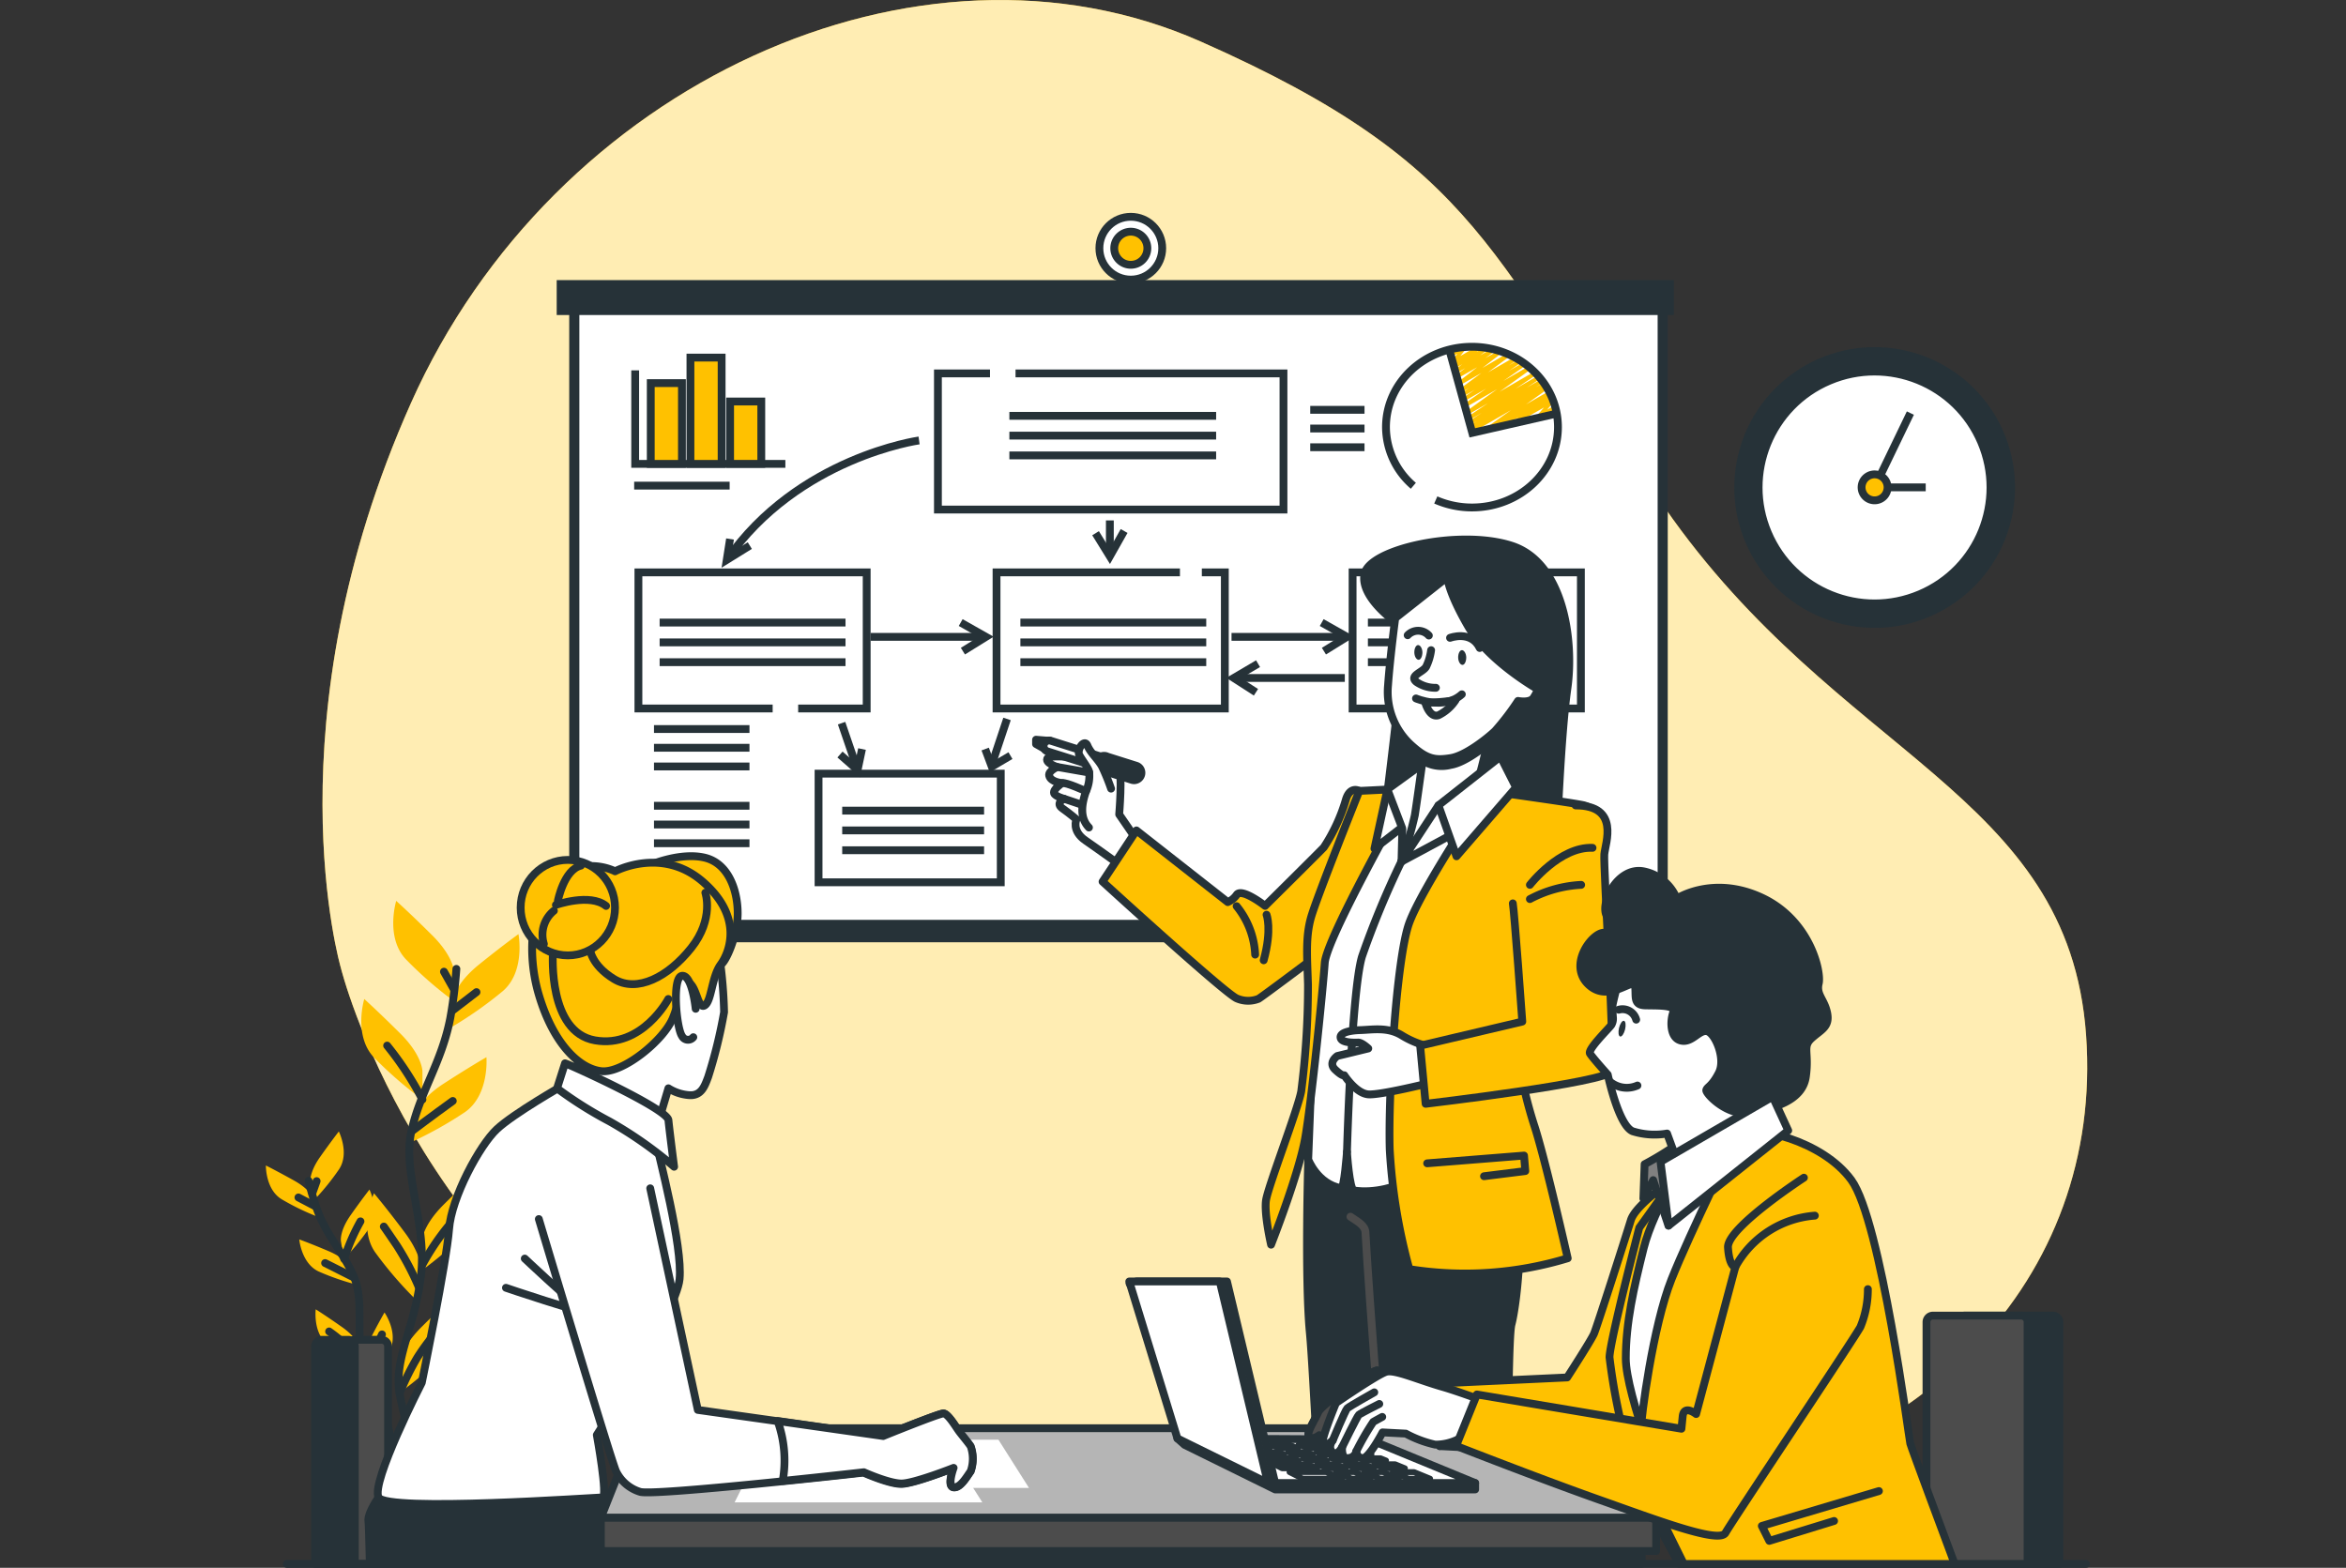 <svg xmlns="http://www.w3.org/2000/svg" width="300" height="200.5" viewBox="0 0 300 200.5">
  <rect x="0" y="0" width="300" height="200.5" fill="#333333" stroke="none"/>
  <g id="img-event-design" transform="translate(186.81 -25.455)">
    <g id="Group_3517" data-name="Group 3517" transform="translate(-161)">
      <g id="freepik--background-simple--inject-2" transform="translate(15.433 25.455)">
        <path id="Path_5837" data-name="Path 5837" d="M25.581,149.187s9.237,37.7,46.667,57.564,82.3,14.2,118.832,10.541,59.926-28.409,57.684-59.488-31.637-35.385-53.883-67.436S171.6,46.713,135.527,30.759,52.778,36.177,34.568,76.969,25.581,149.187,25.581,149.187Z" transform="translate(-23.246 -25.455)" fill="#ffc100"/>
        <path id="Path_5838" data-name="Path 5838" d="M25.581,149.187s9.237,37.7,46.667,57.564,82.3,14.2,118.832,10.541,59.926-28.409,57.684-59.488-31.637-35.385-53.883-67.436S171.6,46.713,135.527,30.759,52.778,36.177,34.568,76.969,25.581,149.187,25.581,149.187Z" transform="translate(-23.246 -25.455)" fill="#fff" opacity="0.7"/>
      </g>
      <g id="freepik--Board--inject-2" transform="translate(45.379 53.179)">
        <rect id="Rectangle_1447" data-name="Rectangle 1447" width="140.476" height="83.254" transform="translate(1.602 9.521)" fill="#263238"/>
        <rect id="Rectangle_1448" data-name="Rectangle 1448" width="138.889" height="78.52" transform="translate(2.396 11.888)" fill="#fff" stroke="#263238" stroke-linecap="round" stroke-linejoin="round" stroke-width="1"/>
        <rect id="Rectangle_1449" data-name="Rectangle 1449" width="142.867" height="4.465" transform="translate(0 8.097)" fill="#263238"/>
        <circle id="Ellipse_102" data-name="Ellipse 102" cx="4.017" cy="4.017" r="4.017" transform="translate(69.399)" fill="#fff" stroke="#263238" stroke-linecap="round" stroke-linejoin="round" stroke-width="1"/>
        <path id="Path_5839" data-name="Path 5839" d="M237.924,89.152a2.117,2.117,0,1,1-2.117-2.112A2.117,2.117,0,0,1,237.924,89.152Z" transform="translate(-162.391 -85.135)" fill="#ffc100" stroke="#263238" stroke-miterlimit="10" stroke-width="1"/>
      </g>
      <g id="freepik--Graphics--inject-2" transform="translate(55.285 69.626)">
        <path id="Path_5840" data-name="Path 5840" d="M124.376,195.006H107.21V177.6H136.4v17.406h-8.761" transform="translate(-106.666 -148.574)" fill="none" stroke="#263238" stroke-miterlimit="10" stroke-width="1"/>
        <rect id="Rectangle_1450" data-name="Rectangle 1450" width="23.3" height="13.894" transform="translate(23.579 54.765)" fill="none" stroke="#263238" stroke-miterlimit="10" stroke-width="1"/>
        <path id="Path_5841" data-name="Path 5841" d="M228.654,177.6h2.94v17.406H202.4V177.6h23.454" transform="translate(-156.061 -148.574)" fill="none" stroke="#263238" stroke-miterlimit="10" stroke-width="1"/>
        <path id="Path_5842" data-name="Path 5842" d="M196.745,124.71h34.264v17.411H186.82V124.71h6.658" transform="translate(-147.976 -121.129)" fill="none" stroke="#263238" stroke-miterlimit="10" stroke-width="1"/>
        <rect id="Rectangle_1451" data-name="Rectangle 1451" width="29.193" height="17.406" transform="translate(91.871 29.026)" fill="none" stroke="#263238" stroke-miterlimit="10" stroke-width="1"/>
        <path id="Path_5843" data-name="Path 5843" d="M155.284,142.53s-15.491,2.151-24.594,15.275" transform="translate(-118.85 -130.376)" fill="none" stroke="#263238" stroke-miterlimit="10" stroke-width="1"/>
        <line id="Line_142" data-name="Line 142" x2="2.049" y2="5.985" transform="translate(26.523 48.308)" fill="none" stroke="#263238" stroke-miterlimit="10" stroke-width="1"/>
        <line id="Line_143" data-name="Line 143" x1="1.876" y2="5.624" transform="translate(45.805 47.769)" fill="none" stroke="#263238" stroke-miterlimit="10" stroke-width="1"/>
        <path id="Path_5844" data-name="Path 5844" d="M160.79,225.262l2.252,1.973.563-2.675" transform="translate(-134.469 -172.942)" fill="none" stroke="#263238" stroke-miterlimit="10" stroke-width="1"/>
        <path id="Path_5845" data-name="Path 5845" d="M199.38,224.56l.842,2.252,2.391-1.41" transform="translate(-154.493 -172.942)" fill="none" stroke="#263238" stroke-miterlimit="10" stroke-width="1"/>
        <path id="Path_5846" data-name="Path 5846" d="M131.109,168.73l-.419,2.67,2.949-1.828" transform="translate(-118.85 -143.972)" fill="none" stroke="#263238" stroke-miterlimit="10" stroke-width="1"/>
        <line id="Line_144" data-name="Line 144" x2="14.625" transform="translate(76.389 37.272)" fill="none" stroke="#263238" stroke-miterlimit="10" stroke-width="1"/>
        <path id="Path_5847" data-name="Path 5847" d="M288.83,190.94l3.238,1.828-2.954,1.828" transform="translate(-200.909 -155.496)" fill="none" stroke="#263238" stroke-miterlimit="10" stroke-width="1"/>
        <line id="Line_145" data-name="Line 145" x2="14.625" transform="translate(30.223 37.272)" fill="none" stroke="#263238" stroke-miterlimit="10" stroke-width="1"/>
        <path id="Path_5848" data-name="Path 5848" d="M192.87,190.94l3.233,1.828-2.949,1.828" transform="translate(-151.115 -155.496)" fill="none" stroke="#263238" stroke-miterlimit="10" stroke-width="1"/>
        <line id="Line_146" data-name="Line 146" y2="4.45" transform="translate(60.83 22.382)" fill="none" stroke="#263238" stroke-miterlimit="10" stroke-width="1"/>
        <path id="Path_5849" data-name="Path 5849" d="M232.372,166.6l-1.828,3.238-1.823-2.954" transform="translate(-169.718 -142.866)" fill="none" stroke="#263238" stroke-miterlimit="10" stroke-width="1"/>
        <line id="Line_147" data-name="Line 147" x1="14.067" transform="translate(76.808 42.53)" fill="none" stroke="#263238" stroke-miterlimit="10" stroke-width="1"/>
        <path id="Path_5850" data-name="Path 5850" d="M268.558,201.87,265.45,203.7l2.839,1.828" transform="translate(-188.777 -161.168)" fill="none" stroke="#263238" stroke-miterlimit="10" stroke-width="1"/>
        <line id="Line_148" data-name="Line 148" x2="26.441" transform="translate(47.98 9.007)" fill="none" stroke="#263238" stroke-miterlimit="10" stroke-width="1"/>
        <line id="Line_149" data-name="Line 149" x2="26.441" transform="translate(47.98 11.538)" fill="none" stroke="#263238" stroke-miterlimit="10" stroke-width="1"/>
        <line id="Line_150" data-name="Line 150" x2="26.441" transform="translate(47.98 14.068)" fill="none" stroke="#263238" stroke-miterlimit="10" stroke-width="1"/>
        <line id="Line_151" data-name="Line 151" x2="23.771" transform="translate(3.257 35.444)" fill="none" stroke="#263238" stroke-miterlimit="10" stroke-width="1"/>
        <line id="Line_152" data-name="Line 152" x2="23.771" transform="translate(3.257 37.979)" fill="none" stroke="#263238" stroke-miterlimit="10" stroke-width="1"/>
        <line id="Line_153" data-name="Line 153" x2="23.771" transform="translate(3.257 40.51)" fill="none" stroke="#263238" stroke-miterlimit="10" stroke-width="1"/>
        <line id="Line_154" data-name="Line 154" x2="23.766" transform="translate(49.39 35.444)" fill="none" stroke="#263238" stroke-miterlimit="10" stroke-width="1"/>
        <line id="Line_155" data-name="Line 155" x2="23.766" transform="translate(49.39 37.979)" fill="none" stroke="#263238" stroke-miterlimit="10" stroke-width="1"/>
        <line id="Line_156" data-name="Line 156" x2="23.766" transform="translate(49.39 40.51)" fill="none" stroke="#263238" stroke-miterlimit="10" stroke-width="1"/>
        <line id="Line_157" data-name="Line 157" x2="23.766" transform="translate(93.829 35.444)" fill="none" stroke="#263238" stroke-miterlimit="10" stroke-width="1"/>
        <line id="Line_158" data-name="Line 158" x2="23.766" transform="translate(93.829 37.979)" fill="none" stroke="#263238" stroke-miterlimit="10" stroke-width="1"/>
        <line id="Line_159" data-name="Line 159" x2="23.766" transform="translate(93.829 40.51)" fill="none" stroke="#263238" stroke-miterlimit="10" stroke-width="1"/>
        <line id="Line_160" data-name="Line 160" x2="18.142" transform="translate(26.605 59.494)" fill="none" stroke="#263238" stroke-miterlimit="10" stroke-width="1"/>
        <line id="Line_161" data-name="Line 161" x2="18.142" transform="translate(26.605 62.024)" fill="none" stroke="#263238" stroke-miterlimit="10" stroke-width="1"/>
        <line id="Line_162" data-name="Line 162" x2="18.142" transform="translate(26.605 64.56)" fill="none" stroke="#263238" stroke-miterlimit="10" stroke-width="1"/>
        <path id="Path_5851" data-name="Path 5851" d="M325.377,128.483a.241.241,0,0,1-.125-.443l.183-.115-.067.038a.241.241,0,0,1-.245-.409l.962-.611-.842.481a.241.241,0,0,1-.25-.409l1.722-1.126-1.631.962a.241.241,0,0,1-.322-.082.245.245,0,0,1,.072-.327l2.685-1.794-2.617,1.506a.236.236,0,0,1-.318-.077.231.231,0,0,1,.063-.322l4.027-2.887-4.022,2.324a.241.241,0,0,1-.322-.082.236.236,0,0,1,.067-.322l2.887-2-2.838,1.641a.241.241,0,0,1-.318-.072.236.236,0,0,1,.067-.322l1.636-1.1-1.544.89a.241.241,0,0,1-.322-.082.236.236,0,0,1,.072-.322l1.054-.712-.962.553a.241.241,0,0,1-.26-.4l2.814-2.083-2.786,1.607a.241.241,0,0,1-.265-.4l2.492-1.924-2.478,1.41a.245.245,0,0,1-.322-.077.236.236,0,0,1,.063-.322l1.217-.9-1.126.654a.245.245,0,0,1-.322-.077.241.241,0,0,1,.058-.322l1-.755-.9.52a.236.236,0,0,1-.318-.077.241.241,0,0,1,.048-.322l.481-.39-.385.221a.236.236,0,0,1-.3-.048.245.245,0,0,1,0-.3l.76-.962-.693.4a.241.241,0,0,1-.265,0,.245.245,0,0,1-.091-.245l.072-.293a.26.26,0,0,1-.2-.12.245.245,0,0,1,.091-.327l.346-.2a.241.241,0,0,1,.351.265l-.063.245,1.27-.731a.241.241,0,0,1,.308.356l-.755.962,2.276-1.313a.245.245,0,0,1,.317.072.241.241,0,0,1-.053.322l-.481.395,1.2-.7a.241.241,0,0,1,.265.4l-1,.755,1.641-.962a.245.245,0,0,1,.322.077.241.241,0,0,1-.058.322l-1.222.9,1.833-1.058a.238.238,0,0,1,.265.395l-2.492,1.924,3.286-1.924a.245.245,0,0,1,.322.077.241.241,0,0,1-.058.322l-2.819,2.083,3.474-2a.239.239,0,0,1,.255.4l-1.058.707,1.366-.789a.241.241,0,0,1,.255.4l-1.631,1.1,1.924-1.116a.241.241,0,0,1,.255.4l-2.887,2,3.281-1.9a.241.241,0,0,1,.255.4l-4.027,2.887,4.484-2.593a.241.241,0,0,1,.322.082.231.231,0,0,1-.067.322l-2.689,1.8,2.92-1.689a.241.241,0,0,1,.25.409l-1.722,1.126,1.843-1.063a.236.236,0,0,1,.322.082.231.231,0,0,1-.072.322l-.962.616,1-.577a.236.236,0,0,1,.322.082.245.245,0,0,1-.072.327l-.183.115.207-.12a.241.241,0,0,1,.255.4l-2.771,1.972,2.887-1.669a.236.236,0,0,1,.322.077.241.241,0,0,1-.067.327l-.063.038h0a.241.241,0,0,1,.26.4l-.539.38.51-.289a.236.236,0,0,1,.3.361l-.914,1.054.885-.51a.231.231,0,0,1,.274.029.241.241,0,0,1,.067.269l-.1.226a.241.241,0,0,1,.149.447l-.51.293a.236.236,0,0,1-.337-.3l.082-.2-1.515.876a.241.241,0,0,1-.3-.366l.914-1.054-3.507,2.011a.241.241,0,0,1-.318-.077.231.231,0,0,1,.063-.322l.539-.385-2,1.15a.241.241,0,0,1-.322-.082.236.236,0,0,1,.072-.322l.058-.043-1.333.77a.236.236,0,0,1-.317-.077.231.231,0,0,1,.063-.322l2.786-1.958-4.96,2.863A.216.216,0,0,1,325.377,128.483Z" transform="translate(-218.323 -117.268)" fill="#ffc100"/>
        <path id="Path_5852" data-name="Path 5852" d="M309.412,135.412a9.949,9.949,0,0,1-3.5-7.5c0-5.677,4.922-10.276,10.993-10.276s11,4.6,11,10.276-4.922,10.276-11,10.276a11.582,11.582,0,0,1-4.625-.963" transform="translate(-209.772 -117.461)" fill="none" stroke="#263238" stroke-miterlimit="10" stroke-width="1"/>
        <line id="Line_163" data-name="Line 163" x2="6.942" transform="translate(86.454 8.238)" fill="none" stroke="#263238" stroke-miterlimit="10" stroke-width="1"/>
        <line id="Line_164" data-name="Line 164" x2="6.942" transform="translate(86.454 10.629)" fill="none" stroke="#263238" stroke-miterlimit="10" stroke-width="1"/>
        <line id="Line_165" data-name="Line 165" x2="6.942" transform="translate(86.454 13.024)" fill="none" stroke="#263238" stroke-miterlimit="10" stroke-width="1"/>
        <line id="Line_166" data-name="Line 166" x2="12.21" transform="translate(2.535 49.059)" fill="none" stroke="#263238" stroke-miterlimit="10" stroke-width="1"/>
        <line id="Line_167" data-name="Line 167" x2="12.21" transform="translate(2.535 51.455)" fill="none" stroke="#263238" stroke-miterlimit="10" stroke-width="1"/>
        <line id="Line_168" data-name="Line 168" x2="12.21" transform="translate(0 17.932)" fill="none" stroke="#263238" stroke-miterlimit="10" stroke-width="1"/>
        <line id="Line_169" data-name="Line 169" x2="12.21" transform="translate(2.535 53.846)" fill="none" stroke="#263238" stroke-miterlimit="10" stroke-width="1"/>
        <line id="Line_170" data-name="Line 170" x2="12.21" transform="translate(2.535 58.873)" fill="none" stroke="#263238" stroke-miterlimit="10" stroke-width="1"/>
        <line id="Line_171" data-name="Line 171" x2="12.21" transform="translate(2.535 61.269)" fill="none" stroke="#263238" stroke-miterlimit="10" stroke-width="1"/>
        <line id="Line_172" data-name="Line 172" x2="12.21" transform="translate(2.535 63.665)" fill="none" stroke="#263238" stroke-miterlimit="10" stroke-width="1"/>
        <path id="Path_5853" data-name="Path 5853" d="M322.68,118.18l2.968,10.743,10.858-2.478" transform="translate(-218.474 -117.741)" fill="none" stroke="#263238" stroke-miterlimit="10" stroke-width="1"/>
        <path id="Path_5854" data-name="Path 5854" d="M106.35,123.9v11.96h19.205" transform="translate(-106.22 -120.709)" fill="none" stroke="#263238" stroke-miterlimit="10" stroke-width="1"/>
        <rect id="Rectangle_1452" data-name="Rectangle 1452" width="3.988" height="10.329" transform="translate(2.122 4.822)" fill="#ffc100" stroke="#263238" stroke-miterlimit="10" stroke-width="1"/>
        <rect id="Rectangle_1453" data-name="Rectangle 1453" width="3.988" height="7.972" transform="translate(12.268 7.174)" fill="#ffc100" stroke="#263238" stroke-miterlimit="10" stroke-width="1"/>
        <rect id="Rectangle_1454" data-name="Rectangle 1454" width="3.988" height="13.591" transform="translate(7.197 1.56)" fill="#ffc100" stroke="#263238" stroke-miterlimit="10" stroke-width="1"/>
      </g>
      <g id="freepik--Plants--inject-2" transform="translate(8.19 140.662)">
        <path id="Path_5855" data-name="Path 5855" d="M49.859,274.152s0-2.011-2.814-4.811-4.623-4.421-4.623-4.421-1.41,4.623,1.208,7.438a49.361,49.361,0,0,0,6.23,5.427Z" transform="translate(-25.756 -264.92)" fill="#ffc100"/>
        <path id="Path_5856" data-name="Path 5856" d="M41.368,300.242s0-2.011-2.814-4.811S33.93,291,33.93,291s-1.41,4.623,1.2,7.438a49.6,49.6,0,0,0,6.254,5.427Z" transform="translate(-21.349 -278.453)" fill="#ffc100"/>
        <path id="Path_5857" data-name="Path 5857" d="M57.51,282.16s.216-2,3.31-4.5,5.066-3.907,5.066-3.907.914,4.744-1.982,7.269a49.857,49.857,0,0,1-6.774,4.739Z" transform="translate(-33.585 -269.502)" fill="#ffc100"/>
        <path id="Path_5858" data-name="Path 5858" d="M46.866,313.966s.419-1.963,3.762-4.128,5.446-3.368,5.446-3.368.409,4.811-2.737,7.019a49.69,49.69,0,0,1-7.216,4Z" transform="translate(-27.872 -286.48)" fill="#ffc100"/>
        <path id="Path_5859" data-name="Path 5859" d="M49.569,345.7s0-2.011,2.819-4.811,4.623-4.421,4.623-4.421,1.4,4.623-1.208,7.438a49.232,49.232,0,0,1-6.254,5.427Z" transform="translate(-29.652 -302.047)" fill="#ffc100"/>
        <path id="Path_5860" data-name="Path 5860" d="M42.033,352.849s.284-1.987-2.1-5.177-3.95-5.032-3.95-5.032-2.049,4.378.14,7.534a49.323,49.323,0,0,0,5.4,6.254Z" transform="translate(-22.159 -305.249)" fill="#ffc100"/>
        <path id="Path_5861" data-name="Path 5861" d="M43.7,378.217s0-2.011,2.814-4.811,4.623-4.426,4.623-4.426,1.41,4.623-1.208,7.438a49.161,49.161,0,0,1-6.254,5.432Z" transform="translate(-26.606 -318.917)" fill="#ffc100"/>
        <path id="Path_5862" data-name="Path 5862" d="M47.569,398.534s-.505-1.948,1.5-5.383,3.368-5.451,3.368-5.451,2.531,4.118.717,7.505a49.933,49.933,0,0,1-4.657,6.832Z" transform="translate(-28.594 -328.631)" fill="#ffc100"/>
        <path id="Path_5863" data-name="Path 5863" d="M50.848,283a57.391,57.391,0,0,1-.77,6.254c-1.111,5.773-3.9,9.458-5.008,14.649s2.083,11.883,1.227,18.551-3.449,10.382-2.709,14.832,4.638,16.5,4.638,16.5" transform="translate(-26.49 -274.302)" fill="none" stroke="#263238" stroke-linecap="round" stroke-linejoin="round" stroke-width="1"/>
        <line id="Line_173" data-name="Line 173" y1="2.329" x2="3.031" transform="translate(23.901 11.667)" fill="none" stroke="#263238" stroke-linecap="round" stroke-linejoin="round" stroke-width="1"/>
        <line id="Line_174" data-name="Line 174" x1="1.27" y1="2.256" transform="translate(22.771 9.054)" fill="none" stroke="#263238" stroke-linecap="round" stroke-linejoin="round" stroke-width="1"/>
        <path id="Path_5864" data-name="Path 5864" d="M47.16,321.9s2.54-1.924,5.153-3.805" transform="translate(-28.411 -292.51)" fill="none" stroke="#263238" stroke-linecap="round" stroke-linejoin="round" stroke-width="1"/>
        <path id="Path_5865" data-name="Path 5865" d="M44.933,310.289a40.636,40.636,0,0,0-4.513-6.9" transform="translate(-24.914 -284.882)" fill="none" stroke="#263238" stroke-linecap="round" stroke-linejoin="round" stroke-width="1"/>
        <path id="Path_5866" data-name="Path 5866" d="M49.8,353.769a31.5,31.5,0,0,1,5.432-7.269" transform="translate(-29.781 -307.252)" fill="none" stroke="#263238" stroke-linecap="round" stroke-linejoin="round" stroke-width="1"/>
        <path id="Path_5867" data-name="Path 5867" d="M43.985,359.178a35.635,35.635,0,0,0-2.752-5.22c-1.482-2.184-1.693-2.468-1.693-2.468" transform="translate(-24.457 -309.841)" fill="none" stroke="#263238" stroke-linecap="round" stroke-linejoin="round" stroke-width="1"/>
        <path id="Path_5868" data-name="Path 5868" d="M43.73,386.686a33.76,33.76,0,0,1,2.285-4.628,29.583,29.583,0,0,1,2.964-3.878" transform="translate(-26.632 -323.691)" fill="none" stroke="#263238" stroke-linecap="round" stroke-linejoin="round" stroke-width="1"/>
        <path id="Path_5869" data-name="Path 5869" d="M49.5,406.468a8.616,8.616,0,0,1,.76-4.455c1.058-2.045,2.256-4.729,2.752-5.773" transform="translate(-29.603 -333.062)" fill="none" stroke="#263238" stroke-linecap="round" stroke-linejoin="round" stroke-width="1"/>
        <path id="Path_5870" data-name="Path 5870" d="M19.987,332.815s-.221-1.26,1.241-3.329,2.405-3.276,2.405-3.276,1.386,2.747.048,4.811a31.268,31.268,0,0,1-3.32,4.08Z" transform="translate(-14.305 -296.723)" fill="#ffc100"/>
        <path id="Path_5871" data-name="Path 5871" d="M28.127,348.266s-.221-1.26,1.241-3.334,2.406-3.271,2.406-3.271,1.381,2.747.048,4.811a31.513,31.513,0,0,1-3.32,4.085Z" transform="translate(-18.529 -304.74)" fill="#ffc100"/>
        <path id="Path_5872" data-name="Path 5872" d="M14.353,339.638s-.351-1.232-2.564-2.463-3.6-1.924-3.6-1.924-.058,3.079,2.035,4.33a31.129,31.129,0,0,0,4.748,2.285Z" transform="translate(-8.19 -301.414)" fill="#ffc100"/>
        <path id="Path_5873" data-name="Path 5873" d="M23.651,358.6s-.481-1.184-2.81-2.179-3.781-1.511-3.781-1.511.269,3.065,2.482,4.1a31.88,31.88,0,0,0,4.97,1.713Z" transform="translate(-12.792 -311.616)" fill="#ffc100"/>
        <path id="Path_5874" data-name="Path 5874" d="M27.064,378.484s-.216-1.26-2.29-2.723-3.368-2.271-3.368-2.271-.385,3.055,1.564,4.537a31.385,31.385,0,0,0,4.479,2.728Z" transform="translate(-15.032 -321.257)" fill="#ffc100"/>
        <path id="Path_5875" data-name="Path 5875" d="M34.08,381.388s-.394-1.217.755-3.474,1.924-3.584,1.924-3.584,1.761,2.521.731,4.739a31,31,0,0,1-2.7,4.508Z" transform="translate(-21.59 -321.693)" fill="#ffc100"/>
        <path id="Path_5876" data-name="Path 5876" d="M41.215,404.417s.149-1.27,2.131-2.848,3.247-2.458,3.247-2.458.553,3.026-1.3,4.614a31.4,31.4,0,0,1-4.33,2.983Z" transform="translate(-25.194 -334.551)" fill="#ffc100"/>
        <path id="Path_5877" data-name="Path 5877" d="M34.275,398.249s-.2-1.26-2.29-2.7-3.368-2.276-3.368-2.276-.38,3.055,1.568,4.537a31.465,31.465,0,0,0,4.493,2.728Z" transform="translate(-18.774 -331.521)" fill="#ffc100"/>
        <path id="Path_5878" data-name="Path 5878" d="M35.353,411.109s.111-1.275-1.525-3.214-2.694-3.055-2.694-3.055-1.14,2.858.366,4.782a31.3,31.3,0,0,0,3.685,3.781Z" transform="translate(-19.881 -337.525)" fill="#ffc100"/>
        <path id="Path_5879" data-name="Path 5879" d="M19.53,339.33a36.888,36.888,0,0,0,1.159,3.849c1.323,3.488,3.469,5.509,4.734,8.66s0,7.7,1.241,11.768,3.291,6.134,3.31,9.006-1.116,10.82-1.116,10.82" transform="translate(-14.074 -303.531)" fill="none" stroke="#263238" stroke-linecap="round" stroke-linejoin="round" stroke-width="1"/>
        <line id="Line_175" data-name="Line 175" x1="2.155" y1="1.131" transform="translate(4.162 37.925)" fill="none" stroke="#263238" stroke-linecap="round" stroke-linejoin="round" stroke-width="1"/>
        <line id="Line_176" data-name="Line 176" y1="1.554" x2="0.553" transform="translate(5.937 35.837)" fill="none" stroke="#263238" stroke-linecap="round" stroke-linejoin="round" stroke-width="1"/>
        <path id="Path_5880" data-name="Path 5880" d="M27.572,363.023s-1.8-.919-3.642-1.833" transform="translate(-16.357 -314.875)" fill="none" stroke="#263238" stroke-linecap="round" stroke-linejoin="round" stroke-width="1"/>
        <path id="Path_5881" data-name="Path 5881" d="M29,354.921a25.672,25.672,0,0,1,2.083-4.811" transform="translate(-18.988 -309.125)" fill="none" stroke="#263238" stroke-linecap="round" stroke-linejoin="round" stroke-width="1"/>
        <path id="Path_5882" data-name="Path 5882" d="M29.2,383.339A20.162,20.162,0,0,0,25,379.37" transform="translate(-16.913 -324.308)" fill="none" stroke="#263238" stroke-linecap="round" stroke-linejoin="round" stroke-width="1"/>
        <path id="Path_5883" data-name="Path 5883" d="M35,385.467a22.722,22.722,0,0,1,1.155-3.575c.693-1.53.794-1.732.794-1.732" transform="translate(-22.102 -324.718)" fill="none" stroke="#263238" stroke-linecap="round" stroke-linejoin="round" stroke-width="1"/>
        <path id="Path_5884" data-name="Path 5884" d="M41,408.973a19.117,19.117,0,0,1,2.319-2.405,12.41,12.41,0,0,0,1.53-1.328" transform="translate(-25.215 -337.732)" fill="none" stroke="#263238" stroke-linecap="round" stroke-linejoin="round" stroke-width="1"/>
        <path id="Path_5885" data-name="Path 5885" d="M36.7,403.3a21.618,21.618,0,0,0-1.924-2.656,18.973,18.973,0,0,0-2.28-2.112" transform="translate(-20.804 -334.25)" fill="none" stroke="#263238" stroke-linecap="round" stroke-linejoin="round" stroke-width="1"/>
        <path id="Path_5886" data-name="Path 5886" d="M36.425,416.123a5.508,5.508,0,0,0-.962-2.713c-.885-1.164-1.924-2.718-2.353-3.329" transform="translate(-21.121 -340.244)" fill="none" stroke="#263238" stroke-linecap="round" stroke-linejoin="round" stroke-width="1"/>
      </g>
      <g id="freepik--Clock--inject-2" transform="translate(192.971 66.852)">
        <circle id="Ellipse_103" data-name="Ellipse 103" cx="17.449" cy="17.449" r="17.449" transform="translate(0 33.993) rotate(-76.92)" fill="#263238" stroke="#263238" stroke-miterlimit="10" stroke-width="1"/>
        <circle id="Ellipse_104" data-name="Ellipse 104" cx="14.823" cy="14.823" r="14.823" transform="translate(1.503 13.075) rotate(-22.95)" fill="#fff" stroke="#263238" stroke-miterlimit="10" stroke-width="1"/>
        <path id="Path_5887" data-name="Path 5887" d="M440.36,135.26l-4.58,9.5h6.543" transform="translate(-414.848 -123.83)" fill="none" stroke="#263238" stroke-miterlimit="10" stroke-width="1"/>
        <path id="Path_5888" data-name="Path 5888" d="M435.649,153.21a1.66,1.66,0,1,1-.488-1.175A1.665,1.665,0,0,1,435.649,153.21Z" transform="translate(-413.053 -132.283)" fill="#ffc100" stroke="#263238" stroke-miterlimit="10" stroke-width="1"/>
      </g>
      <g id="freepik--characters-3--inject-2" transform="translate(106.676 94.449)">
        <path id="Path_5889" data-name="Path 5889" d="M227.29,237.206l-2.242-3.262s.443-5.244-.058-6.062-8.6-1.766-9.083-1.159,1.222,1.155,1.222,1.155-1.155.51-1.034,1.092c.178.856,1.655.962,1.655.962s-1.174.784-1.03,1.294c.115.4,1.289.722,1.289.722s-1.188.539-.216,1.227,1.794,1.4,1.794,1.4-.674,1.443,1.15,2.7,4.975,3.541,4.975,3.541Z" transform="translate(-214.416 -198.787)" fill="#fff" stroke="#263238" stroke-linecap="round" stroke-linejoin="round" stroke-width="1"/>
        <path id="Path_5890" data-name="Path 5890" d="M214.695,222.229l-1.794-.149v.553l1.443.813A7.4,7.4,0,0,1,214.695,222.229Z" transform="translate(-212.9 -196.477)" fill="#263238" stroke="#263238" stroke-linecap="round" stroke-linejoin="round" stroke-width="1"/>
        <path id="Path_5891" data-name="Path 5891" d="M222.787,225.971a.668.668,0,0,1-.236-.034l-7.12-2.247a.712.712,0,1,1,.428-1.357l7.12,2.247a.712.712,0,0,1-.192,1.39Z" transform="translate(-213.939 -196.587)" fill="#fff" stroke="#263238" stroke-linecap="round" stroke-linejoin="round" stroke-width="1"/>
        <path id="Path_5892" data-name="Path 5892" d="M233.8,229.482a1.04,1.04,0,0,1-.318-.048l-3.676-1.159a.962.962,0,1,1,.573-1.809l3.676,1.159a.951.951,0,0,1-.255,1.857Z" transform="translate(-221.242 -198.698)" fill="#263238" stroke="#263238" stroke-linecap="round" stroke-linejoin="round" stroke-width="1"/>
        <path id="Path_5893" data-name="Path 5893" d="M228.382,228.824A26.865,26.865,0,0,0,227.227,226c-.505-.933-1.477-1.737-1.862-2.675s-1.414.515-1.034,1.217,1.241,1.746,1.256,2.223a4.744,4.744,0,0,1-.409,2.405c-.548,1.578-.852,3.368.375,4.628" transform="translate(-218.788 -196.967)" fill="#fff" stroke="#263238" stroke-linecap="round" stroke-linejoin="round" stroke-width="1"/>
        <line id="Line_177" data-name="Line 177" x2="4.065" y2="0.712" transform="translate(2.733 29.091)" fill="none" stroke="#263238" stroke-linecap="round" stroke-linejoin="round" stroke-width="1"/>
        <path id="Path_5894" data-name="Path 5894" d="M219.87,233.6c.481-.135,3.036,1.039,3.036,1.039" transform="translate(-216.517 -202.449)" fill="none" stroke="#263238" stroke-linecap="round" stroke-linejoin="round" stroke-width="1"/>
        <line id="Line_178" data-name="Line 178" x2="2.112" y2="0.707" transform="translate(3.613 33.166)" fill="none" stroke="#263238" stroke-linecap="round" stroke-linejoin="round" stroke-width="1"/>
        <path id="Path_5895" data-name="Path 5895" d="M263.42,235.549s-1.212-.717-1.746,1.2a22.643,22.643,0,0,1-2.8,6.023c-.693.731-7.505,7.476-7.505,7.476s-2.925-2.295-3.613-1.443a2.757,2.757,0,0,1-1.159.962l-11.681-9.165-4.33,6.548s15.876,14.51,17.2,14.948a3.63,3.63,0,0,0,2.737.038c.471-.25,9.189-6.812,9.189-6.812s5.316-17.156,5.773-17.762S263.42,235.549,263.42,235.549Z" transform="translate(-222.079 -203.398)" fill="#ffc100" stroke="#263238" stroke-linecap="round" stroke-linejoin="round" stroke-width="1"/>
        <path id="Path_5896" data-name="Path 5896" d="M266.22,266.33a10.574,10.574,0,0,1,2.367,6.192" transform="translate(-240.568 -219.439)" fill="#ffc100" stroke="#263238" stroke-linecap="round" stroke-linejoin="round" stroke-width="1"/>
        <path id="Path_5897" data-name="Path 5897" d="M273.776,268.6s.726,1.823-.366,5.826" transform="translate(-244.299 -220.617)" fill="#ffc100" stroke="#263238" stroke-linecap="round" stroke-linejoin="round" stroke-width="1"/>
        <path id="Path_5898" data-name="Path 5898" d="M304.692,179.84s-5.157-3.368-4.546-6.567,12.177-5.773,18.825-3.613,8,12.109,7.125,18.248-1.4,20.148-1.4,20.148l-22.559.664s2.1-16.406,2.54-21.592A30,30,0,0,0,304.692,179.84Z" transform="translate(-258.146 -168.863)" fill="#263238" stroke="#263238" stroke-linecap="round" stroke-linejoin="round" stroke-width="1"/>
        <path id="Path_5899" data-name="Path 5899" d="M285.274,353.49c.481,4.9,1.4,26.5,1.924,29.7h23.454c-.048-3.685-.111-28.577.419-30.612.669-2.545,1.607-11.032.573-15.9a29.952,29.952,0,0,0-2.29-7.217l-24.344-.024.072,2S284.625,346.548,285.274,353.49Z" transform="translate(-250.274 -252.187)" fill="#263238" stroke="#263238" stroke-linecap="round" stroke-linejoin="round" stroke-width="1"/>
        <path id="Path_5900" data-name="Path 5900" d="M296.47,348.87c.962.659,1.924,1.131,1.924,2.083.481,8.554,2.377,32.58,3.045,41.235" transform="translate(-256.265 -262.269)" fill="none" stroke="#4c4c4c" stroke-linecap="round" stroke-linejoin="round" stroke-width="1"/>
        <path id="Path_5901" data-name="Path 5901" d="M297.638,235l11.9.443s-9.555,14.707-9.473,22.79,1.684,24.834,1.684,24.834-5.234,4.142-10.647,3.368c-.587-.087-.9-4.936-.9-4.936s-.346,4.71-.746,4.638c-3.031-.544-4.21-3.676-4.21-3.676l.63-16.189s0-10.618,1.184-13.668,9.179-16.6,9.179-16.6Z" transform="translate(-250.443 -203.182)" fill="#fff" stroke="#263238" stroke-linecap="round" stroke-linejoin="round" stroke-width="1"/>
        <path id="Path_5902" data-name="Path 5902" d="M302.5,254.48a113.323,113.323,0,0,0-5.027,12.133c-1.347,4.484-1.924,24.974-1.924,24.974" transform="translate(-255.787 -213.29)" fill="none" stroke="#263238" stroke-linecap="round" stroke-linejoin="round" stroke-width="1"/>
        <path id="Path_5903" data-name="Path 5903" d="M319.318,235.68s-8.347,12.451-9.959,16.935-2.689,21.649-2.478,28.924a72.821,72.821,0,0,0,2.511,15.3,45.123,45.123,0,0,0,20.25-1.39s-2.916-12.908-4.33-17.146a56.214,56.214,0,0,1-1.992-8.5s9.583-30.559,9.583-31.031-.188-.962-1.145-1.236S319.318,235.68,319.318,235.68Z" transform="translate(-261.653 -203.534)" fill="#ffc100" stroke="#263238" stroke-linecap="round" stroke-linejoin="round" stroke-width="1"/>
        <path id="Path_5904" data-name="Path 5904" d="M316.86,333.611l12.388-.991.164,1.982-5.283.659" transform="translate(-266.845 -253.837)" fill="#ffc100" stroke="#263238" stroke-linecap="round" stroke-linejoin="round" stroke-width="1"/>
        <path id="Path_5905" data-name="Path 5905" d="M291.654,236.525s-9.944,17.575-10.166,20.75-1.693,17.8-2.511,22.424-4.354,13.6-4.354,13.6-.909-3.935-.645-5.687,4.094-11.691,4.5-13.923a106.671,106.671,0,0,0,.866-13.658c-.1-3.483-.337-6.014.385-8.568s6.177-16.194,6.177-16.194l7.914-.39Z" transform="translate(-244.568 -203.119)" fill="#ffc100" stroke="#263238" stroke-linecap="round" stroke-linejoin="round" stroke-width="1"/>
        <path id="Path_5906" data-name="Path 5906" d="M304.505,235.28l-1.655,7.577,4.253-3.3Z" transform="translate(-259.575 -203.327)" fill="#fff" stroke="#263238" stroke-linecap="round" stroke-linejoin="round" stroke-width="1"/>
        <path id="Path_5907" data-name="Path 5907" d="M311.356,227.64l-5.066,3.676,1.91,5-.106,4.238,5.744-8.52Z" transform="translate(-261.36 -199.362)" fill="#fff" stroke="#263238" stroke-linecap="round" stroke-linejoin="round" stroke-width="1"/>
        <path id="Path_5908" data-name="Path 5908" d="M312.988,221.077s-.962,7.087-1.265,8.973A51.358,51.358,0,0,1,310,235.981s9.03-8.732,9.478-9.454,2.006-7.7,2.006-7.7S315.691,221,312.988,221.077Z" transform="translate(-263.285 -194.791)" fill="#fff" stroke="#263238" stroke-linecap="round" stroke-linejoin="round" stroke-width="1"/>
        <path id="Path_5909" data-name="Path 5909" d="M315.64,223.064a4.6,4.6,0,0,0,3.613.548c1.424-.221,3.368-1.559,4.676-2.612.289-1.227.481-2.17.481-2.17S318.6,221,315.9,221.077C315.914,221.077,315.813,221.9,315.64,223.064Z" transform="translate(-266.212 -194.791)" fill="#263238" stroke="#263238" stroke-linecap="round" stroke-linejoin="round" stroke-width="1"/>
        <path id="Path_5910" data-name="Path 5910" d="M314,178.85l-6.663,5.249s-.674,5.076-.924,8.612a9.17,9.17,0,0,0,3.151,7.784c1.924,1.708,2.992,1.795,4.864,1.5s4.633-2.487,5.663-3.459a32.885,32.885,0,0,0,2.944-3.849s1.535.308,1.987-.409a5.206,5.206,0,0,0,.553-1.078s-6.336-3.575-8.939-8.082S314,178.85,314,178.85Z" transform="translate(-261.402 -174.045)" fill="#fff" stroke="#263238" stroke-linecap="round" stroke-linejoin="round" stroke-width="1"/>
        <path id="Path_5911" data-name="Path 5911" d="M315.574,198.28a6.88,6.88,0,0,1-.645,2.136c-.447.717-2.2,1.121-1.236,1.924a4.244,4.244,0,0,0,2.492.751" transform="translate(-265.054 -184.128)" fill="none" stroke="#263238" stroke-linecap="round" stroke-linejoin="round" stroke-width="1"/>
        <path id="Path_5912" data-name="Path 5912" d="M313.89,210.539s3.57,1.54,5.865-.529" transform="translate(-265.304 -190.214)" fill="none" stroke="#263238" stroke-linecap="round" stroke-linejoin="round" stroke-width="1"/>
        <path id="Path_5913" data-name="Path 5913" d="M316.37,211.9s.529,1.982,1.693,1.592a5.466,5.466,0,0,0,2.175-1.924A28.509,28.509,0,0,1,316.37,211.9Z" transform="translate(-266.591 -191.024)" fill="none" stroke="#263238" stroke-linecap="round" stroke-linejoin="round" stroke-width="1"/>
        <path id="Path_5914" data-name="Path 5914" d="M326.134,199.2c0,.52-.207.962-.481.962s-.539-.4-.553-.924.207-.962.481-.962S326.119,198.689,326.134,199.2Z" transform="translate(-271.12 -184.128)" fill="#263238"/>
        <path id="Path_5915" data-name="Path 5915" d="M314.484,197.844c0,.52-.207.962-.481.962s-.539-.4-.553-.924.207-.962.481-.962S314.469,197.324,314.484,197.844Z" transform="translate(-265.075 -183.422)" fill="#263238"/>
        <path id="Path_5916" data-name="Path 5916" d="M311.68,193.693a1.847,1.847,0,0,1,2.709.038" transform="translate(-264.157 -181.451)" fill="none" stroke="#263238" stroke-linecap="round" stroke-linejoin="round" stroke-width="1"/>
        <path id="Path_5917" data-name="Path 5917" d="M322.94,194.761s2.675-1.015,3.8,1.3" transform="translate(-270 -182.186)" fill="none" stroke="#263238" stroke-linecap="round" stroke-linejoin="round" stroke-width="1"/>
        <path id="Path_5918" data-name="Path 5918" d="M314.764,239.53l-4.724,7.192,6.942-3.733Z" transform="translate(-263.306 -205.532)" fill="#fff" stroke="#263238" stroke-linecap="round" stroke-linejoin="round" stroke-width="1"/>
        <path id="Path_5919" data-name="Path 5919" d="M327.789,226.57l-7.928,6.235,2.309,6.514,7.616-8.809Z" transform="translate(-268.402 -198.807)" fill="#fff" stroke="#263238" stroke-linecap="round" stroke-linejoin="round" stroke-width="1"/>
        <path id="Path_5920" data-name="Path 5920" d="M303.515,301.138a11.619,11.619,0,0,1-3.036-1.337c-1.775-1.058-3.666-.688-5.249-.64s-2.685.4-2.507,1.025,1.761.582,2.237.568,1.289.755,1.289.755l-3.959.962s-1.241.832-.265,1.751,1.155.712,1.155.712,1.5,2.333,3.084,2.444,8.039-1.506,8.039-1.506Z" transform="translate(-253.764 -236.422)" fill="#fff" stroke="#263238" stroke-linecap="round" stroke-linejoin="round" stroke-width="1"/>
        <path id="Path_5921" data-name="Path 5921" d="M326.849,252.073c.188.962,1.212,15.121,1.212,15.121L315,270.273l.7,7.433s23.377-2.752,23.81-4.19-1.092-26.282-.962-27.711,2.035-6.254-3.671-6.254" transform="translate(-265.88 -205.543)" fill="#ffc100" stroke="#263238" stroke-linecap="round" stroke-linejoin="round" stroke-width="1"/>
        <path id="Path_5922" data-name="Path 5922" d="M344.17,255.549s3.82-4.917,8.01-4.734" transform="translate(-281.016 -211.385)" fill="#ffc100" stroke="#263238" stroke-linecap="round" stroke-linejoin="round" stroke-width="1"/>
        <path id="Path_5923" data-name="Path 5923" d="M344.17,262.479a15.67,15.67,0,0,1,6.553-1.818" transform="translate(-281.016 -216.497)" fill="#ffc100" stroke="#263238" stroke-linecap="round" stroke-linejoin="round" stroke-width="1"/>
      </g>
      <g id="freepik--character-1--inject-2" transform="translate(10.87 134.944)">
        <path id="Path_5924" data-name="Path 5924" d="M35.191,410.254V382.418a.827.827,0,0,0-.827-.828H30.952a.832.832,0,0,0-.832.828v27.836Z" transform="translate(-22.249 -319.743)" fill="#4c4c4c" stroke="#263238" stroke-linecap="round" stroke-linejoin="round" stroke-width="1"/>
        <path id="Path_5925" data-name="Path 5925" d="M26.356,410.254V382.418a.832.832,0,0,0-.832-.827H22.107a.827.827,0,0,0-.827.828v27.836Z" transform="translate(-17.662 -319.743)" fill="#263238" stroke="#263238" stroke-linecap="round" stroke-linejoin="round" stroke-width="1"/>
        <path id="Path_5926" data-name="Path 5926" d="M35.613,431.524H96.505a6.149,6.149,0,0,0-2.078-2.694c-2.762-1.742-29.063-5.812-29.063-5.812l-27.322-.438-1.309.438s-1.443,2.035-1.3,3.05C35.5,426.583,35.536,429.075,35.613,431.524Z" transform="translate(-25 -341.013)" fill="#263238" stroke="#263238" stroke-linecap="round" stroke-linejoin="round" stroke-width="1"/>
        <path id="Path_5927" data-name="Path 5927" d="M61.72,313.785s-6.394,3.632-8.573,5.667-5.812,8.722-6.105,12.788-3.488,19.629-3.488,19.629S37,364.646,38.031,366.537s27.9,0,28.63,0-.726-7.991-.726-7.991,10.17-15.7,10.584-19.913-2.617-15.693-3.2-18.311S63.029,313.2,61.72,313.785Z" transform="translate(-26.297 -284.532)" fill="#fff" stroke="#263238" stroke-linecap="round" stroke-linejoin="round" stroke-width="1"/>
        <path id="Path_5928" data-name="Path 5928" d="M77,360s5.085,4.811,7.216,6.423" transform="translate(-46.575 -308.54)" fill="none" stroke="#263238" stroke-linecap="round" stroke-linejoin="round" stroke-width="1"/>
        <path id="Path_5929" data-name="Path 5929" d="M72,367.77s9.367,3.209,11.772,3.478" transform="translate(-43.981 -312.572)" fill="none" stroke="#263238" stroke-linecap="round" stroke-linejoin="round" stroke-width="1"/>
        <path id="Path_5930" data-name="Path 5930" d="M107.368,272.987a57.407,57.407,0,0,1,.582,6.976,62.486,62.486,0,0,1-2.035,8.285c-.438,1.164-.871,2.468-2.468,2.324a5.73,5.73,0,0,1-2.617-.871l-1.6,5.374-11.065-6.394,1.443-2.887a17.831,17.831,0,0,1-2.035-6.976c-.438-4.364,2.035-9.3,5.234-11.186s8.718-1.164,10.315.144A34.742,34.742,0,0,1,107.368,272.987Z" transform="translate(-52.037 -260.015)" fill="#fff" stroke="#263238" stroke-linecap="round" stroke-linejoin="round" stroke-width="1"/>
        <path id="Path_5931" data-name="Path 5931" d="M86.6,308.1c.582.149,13.081,5.816,13.225,7.269s.726,5.956.726,5.956a51.594,51.594,0,0,0-8.285-5.812A51.218,51.218,0,0,1,85.58,311.3Z" transform="translate(-51.027 -281.609)" fill="#fff" stroke="#263238" stroke-linecap="round" stroke-linejoin="round" stroke-width="1"/>
        <path id="Path_5932" data-name="Path 5932" d="M110.65,254.1s3.777-1.6,6.827-.871,4.214,4.214,4.214,7.12-1.6,6.394-2.179,6.538-2.035-6.827-4.811-8.862A18.9,18.9,0,0,1,110.65,254.1Z" transform="translate(-64.036 -253.036)" fill="#ffc100" stroke="#263238" stroke-linecap="round" stroke-linejoin="round" stroke-width="1"/>
        <path id="Path_5933" data-name="Path 5933" d="M89.569,255.871s5.961-3.2,11.19,1.3,3.488,9.011,2.324,10.608-1.159,4.652-2.035,5.234-1.015-2.324-2.03-2.887-.885,1.588-2.045,4.474-6.394,7.12-9.141,6.832-6.105-3.368-8-9.737-.577-13.225,2.887-15.4a7.217,7.217,0,0,1,6.846-.433Z" transform="translate(-47.597 -253.935)" fill="#ffc100" stroke="#263238" stroke-linecap="round" stroke-linejoin="round" stroke-width="1"/>
        <path id="Path_5934" data-name="Path 5934" d="M109.08,262.75s1.155,3.339-1.8,7.058-6.928,5.773-9.877,3.979-3.084-3.849-3.084-3.849" transform="translate(-55.563 -258.077)" fill="none" stroke="#263238" stroke-linecap="round" stroke-linejoin="round" stroke-width="1"/>
        <path id="Path_5935" data-name="Path 5935" d="M84.458,279s-.645,10.021,5.388,11.065,9.367-5.292,9.367-5.292" transform="translate(-50.435 -266.509)" fill="none" stroke="#263238" stroke-linecap="round" stroke-linejoin="round" stroke-width="1"/>
        <ellipse id="Ellipse_105" data-name="Ellipse 105" cx="6.033" cy="6.105" rx="6.033" ry="6.105" transform="translate(29.9 0.478)" fill="#ffc100" stroke="#263238" stroke-linecap="round" stroke-linejoin="round" stroke-width="1"/>
        <path id="Path_5936" data-name="Path 5936" d="M85.81,260.043s.77-3.979,2.949-4.493" transform="translate(-51.147 -254.341)" fill="none" stroke="#263238" stroke-linecap="round" stroke-linejoin="round" stroke-width="1"/>
        <path id="Path_5937" data-name="Path 5937" d="M85.28,265.3s4.359-1.54,6.413.13" transform="translate(-50.872 -259.065)" fill="none" stroke="#263238" stroke-linecap="round" stroke-linejoin="round" stroke-width="1"/>
        <path id="Path_5938" data-name="Path 5938" d="M83.217,267.55a3.954,3.954,0,0,0-1.28,4.238" transform="translate(-49.069 -260.568)" fill="none" stroke="#263238" stroke-linecap="round" stroke-linejoin="round" stroke-width="1"/>
        <path id="Path_5939" data-name="Path 5939" d="M119.707,289.051s-.438-4.359-1.746-4.214-.726,6.687,0,7.7a.856.856,0,0,0,1.443.149" transform="translate(-67.426 -269.535)" fill="#fff" stroke="#263238" stroke-linecap="round" stroke-linejoin="round" stroke-width="1"/>
        <path id="Path_5940" data-name="Path 5940" d="M232.178,416.545H97.23l4.551-11.455H201.816Z" transform="translate(-57.073 -331.937)" fill="#b5b5b5" stroke="#263238" stroke-linecap="round" stroke-linejoin="round" stroke-width="1"/>
        <rect id="Rectangle_1455" data-name="Rectangle 1455" width="131.6" height="3.613" transform="translate(41.654 86.898)" fill="#263238" stroke="#263238" stroke-linecap="round" stroke-linejoin="round" stroke-width="1"/>
        <rect id="Rectangle_1456" data-name="Rectangle 1456" width="134.948" height="4.253" transform="translate(40.157 84.608)" fill="#4c4c4c" stroke="#263238" stroke-linecap="round" stroke-linejoin="round" stroke-width="1"/>
        <path id="Path_5941" data-name="Path 5941" d="M172.949,408.14l3.911,6.173H145.18l3.084-6.173Z" transform="translate(-81.954 -333.52)" fill="#fff"/>
        <path id="Path_5942" data-name="Path 5942" d="M160.544,411.99l3.911,6.168H132.77l3.089-6.168Z" transform="translate(-75.514 -335.517)" fill="#fff"/>
        <path id="Path_5943" data-name="Path 5943" d="M94.985,341.33l6.086,28.337,23.689,3.344s7.12-2.887,7.7-2.887,1.6,1.742,2.035,2.324,1.159,1.443,1.443,1.891a4.875,4.875,0,0,1,0,3.195c-.433.582-1.309,2.179-2.184,2.035s0-2.468,0-2.468-5.085,2.03-6.682,2.03-4.811-1.443-4.811-1.443S95.3,380.713,93.677,380.14a5.061,5.061,0,0,1-3.055-2.617c-.577-1.159-9.882-32.263-9.882-32.263" transform="translate(-48.516 -298.852)" fill="#fff" stroke="#263238" stroke-linecap="round" stroke-linejoin="round" stroke-width="1"/>
        <path id="Path_5944" data-name="Path 5944" d="M167.452,403.494c-.438-.582-1.443-2.324-2.035-2.324s-7.7,2.887-7.7,2.887l-13.5-1.924a15,15,0,0,1,.649,7.669c5.634-.577,10.377-1.116,10.377-1.116s3.2,1.443,4.811,1.443,6.668-2,6.668-2-.871,2.324,0,2.468,1.746-1.443,2.184-2.035a4.813,4.813,0,0,0,0-3.194C168.621,404.937,167.885,404.061,167.452,403.494Z" transform="translate(-81.456 -329.903)" fill="#fff" stroke="#263238" stroke-linecap="round" stroke-linejoin="round" stroke-width="1"/>
        <line id="Line_179" data-name="Line 179" x2="230.081" transform="translate(0 90.511)" fill="none" stroke="#263238" stroke-linecap="round" stroke-linejoin="round" stroke-width="1"/>
      </g>
      <g id="freepik--Device--inject-2" transform="translate(118.597 189.334)">
        <path id="Path_5945" data-name="Path 5945" d="M262.979,414.339h25.575v-.823l-38.074-5.7.924.823Z" transform="translate(-244.322 -387.744)" fill="#fff" stroke="#263238" stroke-linecap="round" stroke-linejoin="round" stroke-width="1"/>
        <path id="Path_5946" data-name="Path 5946" d="M263.975,413.516H289.55l-13.509-5.561L252.4,407.82Z" transform="translate(-245.318 -387.744)" fill="#fff" stroke="#263238" stroke-linecap="round" stroke-linejoin="round" stroke-width="1"/>
        <path id="Path_5947" data-name="Path 5947" d="M283.854,409.9h2.4l-1.222-.51-2.348.019Z" transform="translate(-261.031 -388.558)" fill="#fff" stroke="#263238" stroke-linecap="round" stroke-linejoin="round" stroke-width="0.75"/>
        <path id="Path_5948" data-name="Path 5948" d="M295.23,414.68l1.227.515h2.4l-1.227-.515Z" transform="translate(-267.543 -391.303)" fill="#fff" stroke="#263238" stroke-linecap="round" stroke-linejoin="round" stroke-width="0.75"/>
        <path id="Path_5949" data-name="Path 5949" d="M301.6,413.08H298.95l.7.293h2.66Z" transform="translate(-269.473 -390.473)" fill="#fff" stroke="#263238" stroke-linecap="round" stroke-linejoin="round" stroke-width="0.75"/>
        <path id="Path_5950" data-name="Path 5950" d="M292.1,413.374h2.4l-.7-.293h-2.4Z" transform="translate(-265.555 -390.473)" fill="#fff" stroke="#263238" stroke-linecap="round" stroke-linejoin="round" stroke-width="0.75"/>
        <path id="Path_5951" data-name="Path 5951" d="M295.786,411.758h2.632l-.75-.308H295.05Z" transform="translate(-267.449 -389.627)" fill="#fff" stroke="#263238" stroke-linecap="round" stroke-linejoin="round" stroke-width="0.75"/>
        <path id="Path_5952" data-name="Path 5952" d="M276.372,409.931h2.4l-1.15-.481-2.353.024Z" transform="translate(-257.185 -388.59)" fill="#fff" stroke="#263238" stroke-linecap="round" stroke-linejoin="round" stroke-width="0.75"/>
        <path id="Path_5953" data-name="Path 5953" d="M287.49,411.45l.736.308h2.4l-.736-.308Z" transform="translate(-263.526 -389.627)" fill="#fff" stroke="#263238" stroke-linecap="round" stroke-linejoin="round" stroke-width="0.75"/>
        <path id="Path_5954" data-name="Path 5954" d="M309.735,417.6h2.757l-2.059-.847H307.71Z" transform="translate(-274.019 -392.378)" fill="#fff" stroke="#263238" stroke-linecap="round" stroke-linejoin="round" stroke-width="0.75"/>
        <path id="Path_5955" data-name="Path 5955" d="M300.15,416.75l2.025.847h2.4l-2.025-.847Z" transform="translate(-270.096 -392.378)" fill="#fff" stroke="#263238" stroke-linecap="round" stroke-linejoin="round" stroke-width="0.75"/>
        <path id="Path_5956" data-name="Path 5956" d="M292.59,416.75l2.025.847h2.4l-2.025-.847Z" transform="translate(-266.173 -392.378)" fill="#fff" stroke="#263238" stroke-linecap="round" stroke-linejoin="round" stroke-width="0.75"/>
        <path id="Path_5957" data-name="Path 5957" d="M284.966,416.75H280.28l1.674.847h5.037Z" transform="translate(-259.785 -392.378)" fill="#fff" stroke="#263238" stroke-linecap="round" stroke-linejoin="round" stroke-width="0.75"/>
        <path id="Path_5958" data-name="Path 5958" d="M291.331,409.864h2.593l-1.323-.544-2.521.024Z" transform="translate(-264.87 -388.522)" fill="#fff" stroke="#263238" stroke-linecap="round" stroke-linejoin="round" stroke-width="0.75"/>
        <path id="Path_5959" data-name="Path 5959" d="M302.79,414.68l1.227.515h2.7l-1.251-.515Z" transform="translate(-271.466 -391.303)" fill="#fff" stroke="#263238" stroke-linecap="round" stroke-linejoin="round" stroke-width="0.75"/>
        <path id="Path_5960" data-name="Path 5960" d="M291.3,415.195l-1.232-.515h-2.4l1.227.515Z" transform="translate(-263.62 -391.303)" fill="#fff" stroke="#263238" stroke-linecap="round" stroke-linejoin="round" stroke-width="0.75"/>
        <path id="Path_5961" data-name="Path 5961" d="M270.387,409.967l-1.078-.447-3.19.024.832.423Z" transform="translate(-252.438 -388.626)" fill="#fff" stroke="#263238" stroke-linecap="round" stroke-linejoin="round" stroke-width="0.75"/>
        <path id="Path_5962" data-name="Path 5962" d="M286.236,413.08h-2.4l.7.293h2.4Z" transform="translate(-261.632 -390.473)" fill="#fff" stroke="#263238" stroke-linecap="round" stroke-linejoin="round" stroke-width="0.75"/>
        <path id="Path_5963" data-name="Path 5963" d="M279.93,411.45l.736.308h2.4l-.736-.308Z" transform="translate(-259.604 -389.627)" fill="#fff" stroke="#263238" stroke-linecap="round" stroke-linejoin="round" stroke-width="0.75"/>
        <path id="Path_5964" data-name="Path 5964" d="M277.7,413.374l-.7-.293H273.04l.582.293Z" transform="translate(-256.028 -390.473)" fill="#fff" stroke="#263238" stroke-linecap="round" stroke-linejoin="round" stroke-width="0.75"/>
        <path id="Path_5965" data-name="Path 5965" d="M270.426,411.758h3.757l-.736-.308H269.82Z" transform="translate(-254.358 -389.627)" fill="#fff" stroke="#263238" stroke-linecap="round" stroke-linejoin="round" stroke-width="0.75"/>
        <path id="Path_5966" data-name="Path 5966" d="M280.487,414.68H276.21l1.015.515h4.489Z" transform="translate(-257.673 -391.303)" fill="#fff" stroke="#263238" stroke-linecap="round" stroke-linejoin="round" stroke-width="0.75"/>
        <path id="Path_5967" data-name="Path 5967" d="M256.384,391.862h-.924l-17.69-25.508.876-.265h11.58Z" transform="translate(-237.727 -366.09)" fill="#fff" stroke="#263238" stroke-linecap="round" stroke-linejoin="round" stroke-width="1"/>
        <path id="Path_5968" data-name="Path 5968" d="M255.413,391.862l-11.575-5.7L237.68,366.09h11.575Z" transform="translate(-237.68 -366.09)" fill="#fff" stroke="#263238" stroke-linecap="round" stroke-linejoin="round" stroke-width="1"/>
      </g>
      <g id="freepik--characters-2--inject-2" transform="translate(141.492 136.821)">
        <path id="Path_5969" data-name="Path 5969" d="M470.972,406.917V375.992a.832.832,0,0,0-.832-.832H458.872a.832.832,0,0,0-.832.832v30.925Z" transform="translate(-374.919 -318.283)" fill="#263238" stroke="#263238" stroke-linecap="round" stroke-linejoin="round" stroke-width="1"/>
        <path id="Path_5970" data-name="Path 5970" d="M462.507,406.917V375.992a.827.827,0,0,0-.832-.832H450.412a.827.827,0,0,0-.832.832v30.925Z" transform="translate(-370.529 -318.283)" fill="#4c4c4c" stroke="#263238" stroke-linecap="round" stroke-linejoin="round" stroke-width="1"/>
        <path id="Path_5971" data-name="Path 5971" d="M332.114,337.048s-4.965,3.31-5.59,5.345-4.33,13.62-4.71,14.51-3.435,5.6-3.435,5.6l-16.29.76s-7.38-1.65-8.02-1.65-7,4.2-7.51,5.345-1.65,2.8-1.145,3.18,1.275-.255,1.275-.255.255,1.78,3.435,1.145a19.474,19.474,0,0,0,6.365-2.925s3.945,1.924,5.47,1.525l.13-.039v1.693s21.51,1.145,22.4.89,5.6-5.98,5.6-5.98l5.47-29.53S335.294,333.863,332.114,337.048Z" transform="translate(-285.278 -297.717)" fill="#ffc100" stroke="#263238" stroke-linecap="round" stroke-linejoin="round" stroke-width="1"/>
        <path id="Path_5972" data-name="Path 5972" d="M302.42,391.843l-.308-.443h-.043s-7.38-1.65-8.02-1.65-7,4.2-7.51,5.345-1.65,2.8-1.145,3.18,1.275-.255,1.275-.255.255,1.78,3.435,1.145a19.474,19.474,0,0,0,6.365-2.925s3.945,1.924,5.47,1.525l.13-.039v1.693Z" transform="translate(-285.268 -325.854)" fill="#4c4c4c" stroke="#263238" stroke-linecap="round" stroke-linejoin="round" stroke-width="1"/>
        <path id="Path_5973" data-name="Path 5973" d="M374.254,387.993h.505c-.39-.924-.731-1.77-.871-2.232-.4-1.357-5.292-19.023-5.841-21.6s-.274-6.254,1.087-11.417,4.513-14.053,4.513-14.053L369.136,345s-3.805,14.673-3.805,16.574a76.122,76.122,0,0,0,3.805,16.3A105.992,105.992,0,0,0,374.254,387.993Z" transform="translate(-326.812 -299.359)" fill="#ffc100" stroke="#263238" stroke-linecap="round" stroke-linejoin="round" stroke-width="1"/>
        <path id="Path_5974" data-name="Path 5974" d="M377.93,329.554s-4.705,7.38-5.98,12.475-2.29,9.545-2.29,14.125,5.09,17.565,5.855,19.22,9.035,2.16,11.58-5.73,3.69-30.67,2.165-35.89S381.115,326.119,377.93,329.554Z" transform="translate(-329.059 -293.788)" fill="#fff" stroke="#263238" stroke-linecap="round" stroke-linejoin="round" stroke-width="1"/>
        <path id="Path_5975" data-name="Path 5975" d="M379.03,328.889a38.9,38.9,0,0,1-4.542,2.819l-.159,4.383,1.256-2.348,1.953,5.817,2.1-10.83Z" transform="translate(-331.482 -294.191)" fill="gray" stroke="#263238" stroke-linecap="round" stroke-linejoin="round" stroke-width="1"/>
        <path id="Path_5976" data-name="Path 5976" d="M379.149,381.5h34.639c-1.14-3.05-5.547-14.866-5.682-15.4-.159-.63-3.757-28.505-7.52-33.677s-12.509-7.048-14.4-5.951c0,0-6.254,12.687-8.617,18.638s-3.916,17.695-3.916,19.417,3.291,12.509,3.291,12.509Z" transform="translate(-331.129 -292.864)" fill="#ffc100" stroke="#263238" stroke-linecap="round" stroke-linejoin="round" stroke-width="1"/>
        <path id="Path_5977" data-name="Path 5977" d="M420.787,421.8l-14.977,4.46.957,1.91,8.285-2.545" transform="translate(-347.817 -342.485)" fill="none" stroke="#263238" stroke-linecap="round" stroke-linejoin="round" stroke-width="1"/>
        <path id="Path_5978" data-name="Path 5978" d="M364.234,280.751A40.537,40.537,0,0,0,363,285.23a16.519,16.519,0,0,0,.053,1.708,1.583,1.583,0,0,1-.212.871c-.25.4-3.065,3.113-2.733,3.656s2.276,2.7,2.276,2.7,1.362,6.49,3.185,7.241a9.388,9.388,0,0,0,4.4.289l.929,2.535,11.373-3.729-.173-3.738s1.14-6.658-.168-11.441S369.242,275.348,364.234,280.751Z" transform="translate(-324.09 -268.102)" fill="#fff" stroke="#263238" stroke-linecap="round" stroke-linejoin="round" stroke-width="1"/>
        <path id="Path_5979" data-name="Path 5979" d="M368.559,297.9c-.135.553-.419.962-.63.909s-.279-.544-.144-1.1.414-.962.63-.909S368.689,297.349,368.559,297.9Z" transform="translate(-328.05 -277.622)" fill="#263238"/>
        <path id="Path_5980" data-name="Path 5980" d="M367.79,293.78a1.809,1.809,0,0,1,2.228,1.27" transform="translate(-328.089 -276.021)" fill="#fff" stroke="#263238" stroke-linecap="round" stroke-linejoin="round" stroke-width="1"/>
        <path id="Path_5981" data-name="Path 5981" d="M365.48,313a3.352,3.352,0,0,0,3.5.481" transform="translate(-326.89 -286.028)" fill="#fff" stroke="#263238" stroke-linecap="round" stroke-linejoin="round" stroke-width="1"/>
        <path id="Path_5982" data-name="Path 5982" d="M369.9,260.484A5.773,5.773,0,0,0,365.664,257c-3.243-.625-5.561,3.9-4.748,5.634s1.179,2.131-.38,2.218-4.546,4.142-1.924,6.63,5.8-1.068,5.961.2-.269,2.406,1.256,2.458,4.032-.106,3.637.88-.481,3.272.962,3.623,2.348-1.443,3.368-1.188,2.405,3.5,1.5,5.292-1.511,1.794-1.616,2.232,2.718,3.425,5.619,2.887,6.673-1.472,7.115-4.6-.481-3.81.722-4.907,2.353-1.443,2.011-3.214-1.443-2.348-1.087-3.806-1.092-8.116-7.327-11S369.9,260.484,369.9,260.484Z" transform="translate(-322.787 -256.938)" fill="#263238" stroke="#263238" stroke-linecap="round" stroke-linejoin="round" stroke-width="1"/>
        <path id="Path_5983" data-name="Path 5983" d="M393.227,316.98,378.89,325.3l1.03,8.164,15.3-12.162Z" transform="translate(-333.848 -288.094)" fill="#fff" stroke="#263238" stroke-linecap="round" stroke-linejoin="round" stroke-width="1"/>
        <path id="Path_5984" data-name="Path 5984" d="M309.087,393.572s-2.887-1.073-4.715-1.6c-3.137-.9-6.076-2.237-7.173-1.924s-6.437,3.988-6.437,3.988-1.881,4.542-1.722,5.172,1.3-.385,1.3-.385-.678.852-.053,1.482,1.256-.63,1.256-.63-.159,1.568.779,1.41a1.1,1.1,0,0,0,1.03-.852s.067.852.852.852,2.507-3.286,2.507-3.286l2.973.154a14.419,14.419,0,0,0,3.762,1.41,6.5,6.5,0,0,0,3.132-.784l1.876.481,1.568-4.542Z" transform="translate(-287.22 -325.986)" fill="#fff" stroke="#263238" stroke-linecap="round" stroke-linejoin="round" stroke-width="1"/>
        <path id="Path_5985" data-name="Path 5985" d="M291.76,401.708s1.6-3.849,1.857-4.1,3.459-2.049,3.459-2.049" transform="translate(-288.637 -328.869)" fill="none" stroke="#263238" stroke-linecap="round" stroke-linejoin="round" stroke-width="1"/>
        <path id="Path_5986" data-name="Path 5986" d="M294.26,404.153s1.924-3.926,2.131-4.118,2.622-1.4,2.622-1.4" transform="translate(-289.934 -330.462)" fill="none" stroke="#263238" stroke-linecap="round" stroke-linejoin="round" stroke-width="1"/>
        <path id="Path_5987" data-name="Path 5987" d="M298,406.507a34.55,34.55,0,0,1,2.179-3.777c.322-.192,1.15-.64,1.15-.64" transform="translate(-291.874 -332.257)" fill="none" stroke="#263238" stroke-linecap="round" stroke-linejoin="round" stroke-width="1"/>
        <path id="Path_5988" data-name="Path 5988" d="M369.028,338.5s-9.867,6.418-9.709,8.924.938,2.507.938,2.507l-5.013,18.792s-1.564-1.251-1.722.318l-.154,1.564-26.157-4.383-2.66,6.577s10.805,4.229,18.325,6.889,15.347,5.639,16.126,4.229,16.28-24.589,17.243-26.311a12.455,12.455,0,0,0,.962-4.854" transform="translate(-305.651 -299.26)" fill="#ffc100" stroke="#263238" stroke-linecap="round" stroke-linejoin="round" stroke-width="1"/>
        <path id="Path_5989" data-name="Path 5989" d="M398.75,355.167a12.688,12.688,0,0,1,10.18-6.577" transform="translate(-344.154 -304.496)" fill="none" stroke="#263238" stroke-linecap="round" stroke-linejoin="round" stroke-width="1"/>
      </g>
    </g>
    <rect id="Rectangle_1457" data-name="Rectangle 1457" width="300" height="200" transform="translate(-186.81 25.455)" fill="none"/>
  </g>
</svg>
